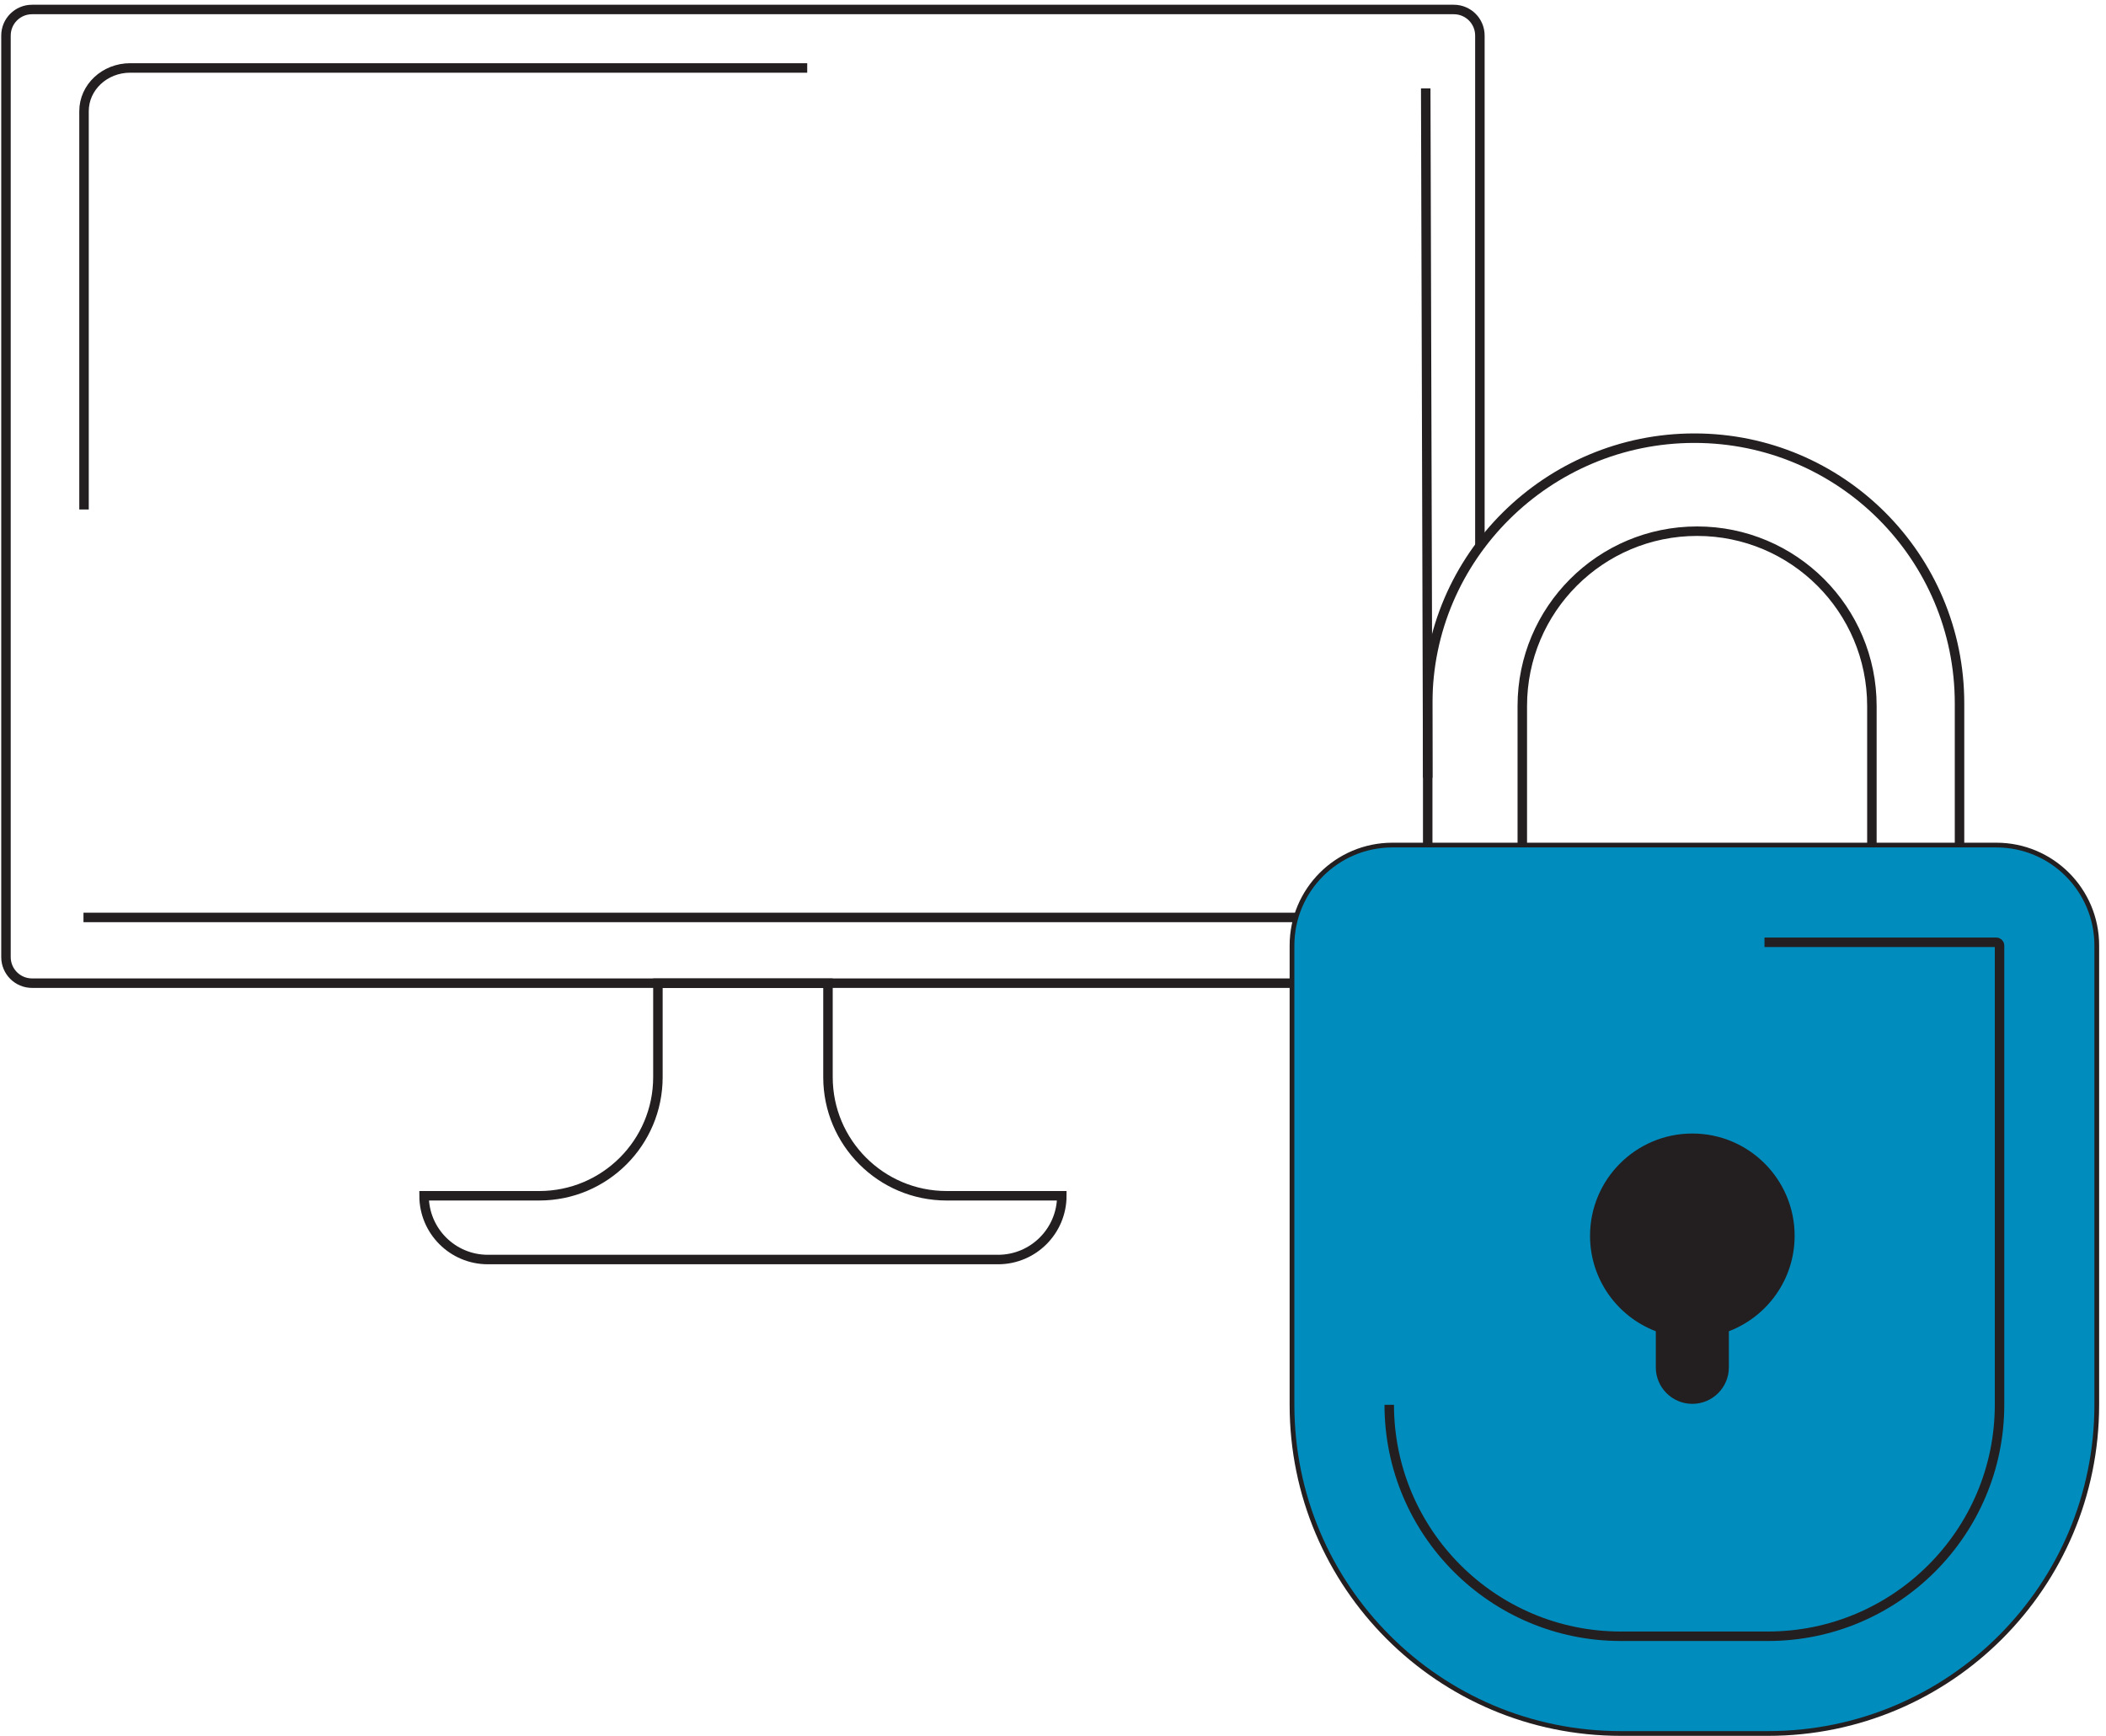 <svg width="222" height="183" viewBox="0 0 222 183" fill="none" xmlns="http://www.w3.org/2000/svg">
<path d="M136.44 103.65H87.28H69.35H3.38C1.86 103.65 0.63 102.42 0.63 100.9V3.75C0.63 2.23 1.86 1 3.38 1H153.25C154.77 1 156 2.23 156 3.75V57.73" stroke="#231F20"/>
<path fill-rule="evenodd" clip-rule="evenodd" d="M87.28 113.555V103.654H69.353V113.555C69.353 120.463 63.753 126.063 56.845 126.063H44.703C44.703 129.776 47.713 132.785 51.426 132.785H105.207C108.92 132.785 111.929 129.776 111.929 126.063H99.788C92.88 126.063 87.28 120.463 87.28 113.555Z" stroke="#231F20"/>
<path d="M136.88 96.72H8.8" stroke="#231F20"/>
<path d="M150.5 82L150.29 9.32" stroke="#231F20"/>
<path d="M8.857 53.714V11.72C8.857 9.203 11.035 7.164 13.722 7.164H85.091" stroke="#231F20"/>
<path fill-rule="evenodd" clip-rule="evenodd" d="M186.376 182.5H170.845C151.846 182.5 136.444 167.098 136.444 148.099V99.679C136.444 93.97 141.072 89.341 146.782 89.341H210.439C216.149 89.341 220.777 93.97 220.777 99.679V148.099C220.777 167.098 205.375 182.5 186.376 182.5Z" stroke="#231F20"/>
<path d="M160.97 89.341V74.426H159.97V89.341H160.97ZM160.97 74.426C160.97 64.523 168.993 56.5 178.896 56.5V55.5C168.441 55.5 159.97 63.971 159.97 74.426H160.97ZM178.896 56.5C188.798 56.5 196.822 64.523 196.822 74.426H197.822C197.822 63.971 189.35 55.5 178.896 55.5V56.5ZM196.822 74.426V89.341H197.822V74.426H196.822ZM207.059 89.341V74.142H206.059V89.341H207.059ZM207.059 74.142C207.059 58.43 194.322 45.694 178.612 45.694V46.694C193.77 46.694 206.059 58.982 206.059 74.142H207.059ZM178.612 45.694C162.905 45.694 150 58.426 150 74.142H151C151 58.986 163.449 46.694 178.612 46.694V45.694ZM150 74.142V89.341H151V74.142H150Z" fill="#231F20"/>
<path fill-rule="evenodd" clip-rule="evenodd" d="M186.376 182.5H170.845C151.846 182.5 136.444 167.098 136.444 148.099V99.679C136.444 93.97 141.072 89.341 146.782 89.341H210.439C216.149 89.341 220.777 93.97 220.777 99.679V148.099C220.777 167.098 205.375 182.5 186.376 182.5Z" fill="#008DBE"/>
<path fill-rule="evenodd" clip-rule="evenodd" d="M189.178 130.284C189.178 124.328 184.35 119.5 178.394 119.5C172.438 119.5 167.611 124.328 167.611 130.284C167.611 134.881 170.492 138.795 174.543 140.347V144.148C174.543 146.275 176.267 148 178.394 148C180.521 148 182.245 146.275 182.245 144.148V140.347C186.297 138.795 189.178 134.881 189.178 130.284Z" fill="#231F20"/>
<path d="M186 99.341H210.44C210.626 99.341 210.778 99.492 210.778 99.679V148.099C210.778 161.554 199.832 172.5 186.376 172.5H170.846C157.391 172.5 146.444 161.554 146.444 148.099" stroke="#231F20"/>
</svg>

